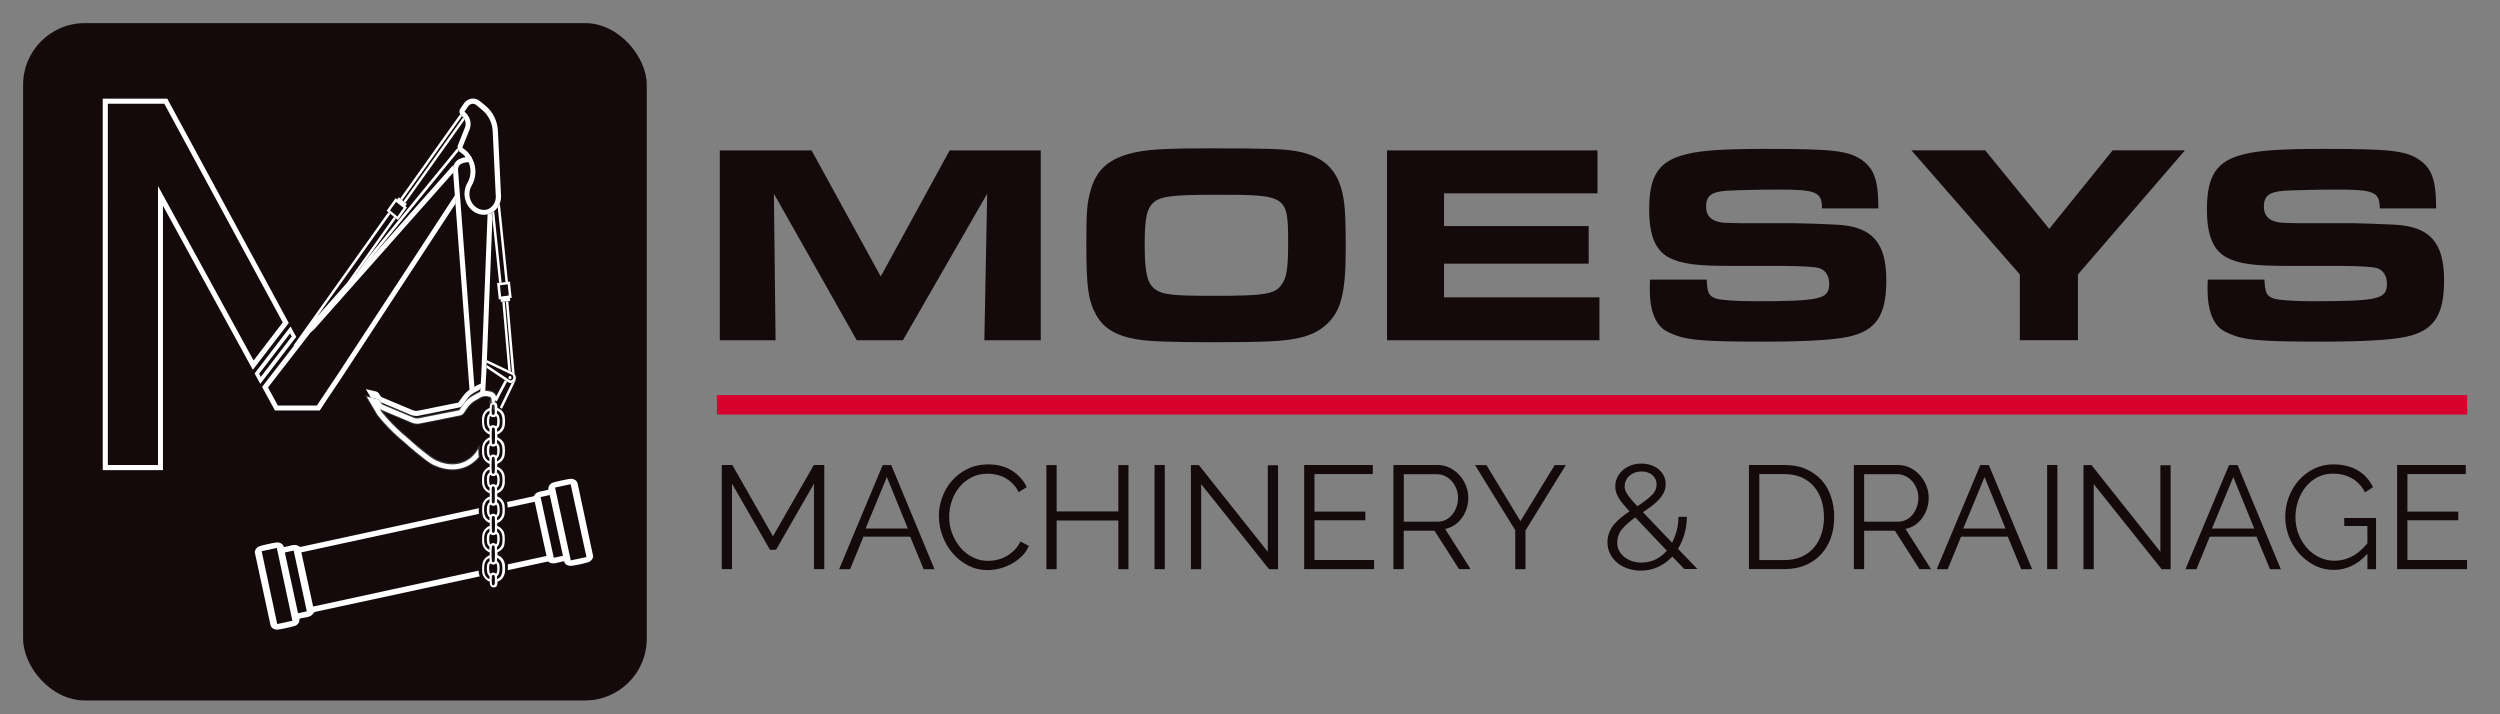 <?xml version="1.0" encoding="UTF-8"?>
<svg id="Layer_1" data-name="Layer 1" xmlns="http://www.w3.org/2000/svg" viewBox="0 0 371.08 106.01">
  <rect x="0" y="0" width="371.08" height="106.01" fill="#808080" stroke="none"/>
  <defs>
    <style>
      .cls-1 {
        fill: none;
        stroke: #d8012d;
        stroke-width: 2.88px;
      }

      .cls-1, .cls-2 {
        stroke-miterlimit: 10;
      }

      .cls-2 {
        stroke: #3a3a3a;
        stroke-width: .31px;
      }

      .cls-2, .cls-3 {
        fill: #fff;
      }

      .cls-4 {
        fill: #140a0b;
      }
    </style>
  </defs>
  <g>
    <path class="cls-4" d="M106.85,22.32h13.61l10.27,18.72,10.23-18.72h13.52v28.19h-8.37l.42-21.76-12.51,21.76h-6.85l-12.3-21.76.25,21.76h-8.28v-28.19Z"/>
    <path class="cls-4" d="M192.44,22.44c4.35.8,6.47,3.04,7.06,7.56.17,1.14.25,3.42.25,6.85,0,6.8-.72,9.55-3.13,11.54-1.69,1.44-4.06,2.11-8.16,2.28-1.52.09-5.28.13-8.03.13-6.72,0-10.14-.13-11.83-.46-3.13-.55-4.94-1.73-6-3.8-1.1-2.07-1.35-4.14-1.35-10.31,0-4.73.08-5.92.59-7.82.8-3,2.45-4.61,5.62-5.54,2.37-.68,4.94-.85,12.38-.85,8.11,0,10.61.08,12.59.42ZM171.39,29.92c-1.14.89-1.48,2.28-1.48,6.34s.34,5.66,1.39,6.55c1.14.93,2.54,1.1,9,1.1,7.4,0,8.92-.25,9.89-1.61.8-1.01,1.01-2.45,1.01-6.21,0-7.1-.13-7.18-10.69-7.18-6.3,0-8.03.21-9.13,1.01Z"/>
    <path class="cls-4" d="M253.33,41.5c.08,1.94.3,2.41,1.31,2.79.63.25,3.04.42,5.75.42,9.93,0,11.12-.3,11.12-2.62,0-1.14-.55-1.99-1.44-2.28q-.93-.3-5.37-.34h-7.78c-5.2,0-7.35-.3-9.17-1.23-2.03-1.06-2.96-3.3-2.96-7.14,0-5.07,1.44-7.23,5.49-8.2,2.28-.59,5.58-.8,11.75-.8,9.89,0,12.17.25,14.2,1.56,1.94,1.31,2.58,3.04,2.58,7.27h-8.37c0-2.45-.85-2.79-6.38-2.79-2.75,0-6.42.09-7.78.17-2.28.17-3.04.76-3.04,2.37,0,1.18.59,1.94,1.82,2.24.51.13.68.17,3.46.21h7.99c.76,0,4.56.13,6,.21,5.37.25,7.48,2.62,7.48,8.28,0,5.2-1.52,7.48-5.66,8.37-2.11.46-6.3.72-12.42.72-9.76,0-11.92-.21-14.41-1.48-1.73-.85-2.62-3-2.62-6.34,0-.25,0-.8.04-1.39h8.41Z"/>
    <path class="cls-4" d="M237.12,22.32v6.38h-22.78v4.86h21.47v5.58h-21.47v4.99h23.07v6.38h-31.53v-28.19h31.23Z"/>
    <path class="cls-4" d="M299.81,40.74l-16.1-18.43h10.95l9.51,11.66,9.42-11.66h10.73l-15.89,18.43v9.76h-8.62v-9.76Z"/>
    <path class="cls-4" d="M336.12,41.5c.08,1.94.3,2.41,1.31,2.79.63.25,3.04.42,5.75.42,9.93,0,11.12-.3,11.12-2.62,0-1.14-.55-1.99-1.44-2.28q-.93-.3-5.37-.34h-7.78c-5.2,0-7.35-.3-9.17-1.23-2.03-1.06-2.96-3.3-2.96-7.14,0-5.07,1.44-7.23,5.49-8.2,2.28-.59,5.58-.8,11.75-.8,9.89,0,12.17.25,14.2,1.56,1.94,1.31,2.58,3.04,2.58,7.27h-8.37c0-2.45-.85-2.79-6.38-2.79-2.75,0-6.42.09-7.78.17-2.28.17-3.04.76-3.04,2.37,0,1.18.59,1.94,1.82,2.24.51.13.68.17,3.46.21h7.99c.76,0,4.56.13,6,.21,5.37.25,7.48,2.62,7.48,8.28,0,5.2-1.52,7.48-5.66,8.37-2.11.46-6.3.72-12.42.72-9.76,0-11.92-.21-14.41-1.48-1.73-.85-2.62-3-2.62-6.34,0-.25,0-.8.04-1.39h8.41Z"/>
    <g>
      <path class="cls-4" d="M120.82,84.48v-12.69l-5.64,9.82h-.89l-5.64-9.82v12.69h-1.52v-15.46h1.57l6.03,10.58,6.07-10.58h1.55v15.46h-1.52Z"/>
      <path class="cls-4" d="M131.01,69.03h1.28l6.42,15.46h-1.61l-2-4.83h-6.94l-1.98,4.83h-1.63l6.47-15.46ZM134.75,78.45l-3.11-7.64-3.16,7.64h6.27Z"/>
      <path class="cls-4" d="M139.35,76.64c0-.93.16-1.85.49-2.78.33-.92.8-1.74,1.43-2.47s1.39-1.32,2.31-1.77c.91-.46,1.95-.69,3.11-.69,1.38,0,2.56.31,3.54.94s1.7,1.44,2.17,2.44l-1.2.74c-.25-.51-.55-.94-.9-1.28s-.74-.63-1.14-.85c-.41-.22-.83-.37-1.26-.47-.44-.09-.86-.14-1.28-.14-.93,0-1.75.19-2.46.57s-1.31.87-1.8,1.48c-.49.61-.85,1.3-1.1,2.06-.25.76-.37,1.53-.37,2.32,0,.86.15,1.68.45,2.46.3.78.7,1.48,1.22,2.08.51.6,1.12,1.08,1.83,1.44.7.36,1.47.53,2.3.53.44,0,.88-.05,1.34-.16.46-.11.9-.28,1.33-.52.43-.24.82-.54,1.19-.89.36-.36.67-.79.91-1.3l1.26.65c-.25.58-.6,1.09-1.05,1.53-.45.44-.95.82-1.5,1.12-.55.3-1.14.54-1.75.7s-1.22.24-1.82.24c-1.06,0-2.03-.23-2.92-.7-.89-.46-1.65-1.07-2.29-1.82-.64-.75-1.14-1.6-1.49-2.55-.36-.95-.53-1.92-.53-2.91Z"/>
      <path class="cls-4" d="M167.5,69.03v15.46h-1.5v-7.23h-9.16v7.23h-1.52v-15.46h1.52v6.88h9.16v-6.88h1.5Z"/>
      <path class="cls-4" d="M171.37,84.48v-15.46h1.52v15.46h-1.52Z"/>
      <path class="cls-4" d="M178.29,71.86v12.63h-1.52v-15.46h1.18l10.23,12.87v-12.84h1.52v15.43h-1.33l-10.08-12.63Z"/>
      <path class="cls-4" d="M203.96,83.13v1.35h-10.38v-15.46h10.19v1.35h-8.66v5.57h7.55v1.28h-7.55v5.9h8.86Z"/>
      <path class="cls-4" d="M206.83,84.48v-15.46h6.53c.67,0,1.28.14,1.84.42.56.28,1.04.65,1.45,1.11.41.46.72.98.95,1.56.23.58.34,1.17.34,1.76s-.08,1.11-.25,1.62c-.17.52-.4.98-.7,1.39-.3.41-.66.76-1.08,1.05-.42.28-.89.48-1.41.58l3.79,5.97h-1.72l-3.64-5.7h-4.57v5.7h-1.52ZM208.36,77.43h5.05c.45,0,.86-.1,1.23-.29.37-.2.69-.46.95-.79.26-.33.46-.71.61-1.13.14-.42.22-.86.22-1.33s-.08-.91-.25-1.34-.39-.8-.67-1.12c-.28-.32-.62-.57-1-.76-.38-.19-.79-.28-1.21-.28h-4.92v7.05Z"/>
      <path class="cls-4" d="M220.63,69.03l5.05,8.32,5.09-8.32h1.65l-5.99,9.71v5.75h-1.52v-5.79l-5.97-9.67h1.68Z"/>
      <path class="cls-4" d="M250.02,84.48l-1.79-1.87c-.61.65-1.31,1.16-2.1,1.53s-1.65.56-2.58.56c-.68,0-1.32-.1-1.93-.31s-1.12-.49-1.57-.86c-.44-.37-.79-.81-1.06-1.33-.26-.51-.39-1.08-.39-1.71,0-.52.09-1,.26-1.44.17-.44.41-.84.72-1.21s.65-.71,1.05-1.03.81-.62,1.24-.91c-.39-.42-.72-.8-.99-1.13-.27-.33-.49-.64-.65-.93-.17-.28-.29-.55-.36-.82-.07-.26-.11-.53-.11-.81,0-.48.1-.93.29-1.34.2-.41.47-.77.82-1.08.35-.3.76-.54,1.23-.72.47-.17.98-.26,1.54-.26.51,0,.98.07,1.41.22s.82.35,1.14.62.58.59.77.97c.19.38.28.79.28,1.24s-.09.86-.27,1.23-.42.72-.73,1.06c-.3.33-.66.65-1.07.96-.41.31-.84.61-1.31.91l4.33,4.53c.29-.55.52-1.15.69-1.8.17-.65.25-1.32.25-2.04h1.26c-.01.9-.13,1.75-.36,2.55s-.55,1.53-.97,2.2l2.9,3h-1.96ZM243.71,83.5c.74,0,1.42-.16,2.05-.47.62-.31,1.18-.74,1.65-1.29l-4.68-4.94c-.77.54-1.41,1.1-1.92,1.69-.51.59-.76,1.27-.76,2.06,0,.48.1.9.32,1.27.21.37.49.68.84.94.35.25.74.44,1.18.57s.88.18,1.33.18ZM241.14,72.18c0,.17.03.35.08.52s.15.37.29.6c.14.23.34.49.58.78.24.3.56.65.95,1.06.84-.55,1.53-1.07,2.06-1.56s.79-1.04.79-1.67c0-.57-.21-1.03-.63-1.39-.42-.36-.96-.54-1.61-.54-.36,0-.7.06-1,.17-.31.12-.57.28-.79.48-.23.2-.4.44-.52.7-.12.26-.18.54-.18.85Z"/>
      <path class="cls-4" d="M259.6,84.48v-15.46h5.25c1.23,0,2.31.2,3.23.61.92.41,1.69.96,2.31,1.65s1.08,1.51,1.39,2.45c.31.94.47,1.93.47,2.99,0,1.18-.17,2.24-.52,3.19s-.85,1.76-1.49,2.44c-.65.67-1.42,1.2-2.33,1.57-.91.37-1.93.55-3.06.55h-5.25ZM270.73,76.73c0-.93-.13-1.78-.39-2.56-.26-.78-.64-1.45-1.14-2.01s-1.11-1-1.84-1.32c-.73-.31-1.56-.47-2.5-.47h-3.72v12.76h3.72c.96,0,1.8-.16,2.54-.49.73-.33,1.35-.78,1.84-1.35.49-.57.87-1.25,1.12-2.02.25-.78.38-1.62.38-2.54Z"/>
      <path class="cls-4" d="M275.17,84.48v-15.46h6.53c.67,0,1.28.14,1.84.42.56.28,1.04.65,1.45,1.11.41.46.72.98.95,1.56.23.58.34,1.17.34,1.76s-.08,1.11-.25,1.62c-.17.52-.4.98-.7,1.39-.3.41-.66.76-1.08,1.05-.42.28-.89.48-1.41.58l3.79,5.97h-1.72l-3.64-5.7h-4.57v5.7h-1.52ZM276.69,77.43h5.05c.45,0,.86-.1,1.23-.29.37-.2.69-.46.95-.79.26-.33.46-.71.61-1.13.14-.42.22-.86.22-1.33s-.08-.91-.25-1.34-.39-.8-.67-1.12c-.28-.32-.62-.57-1-.76-.38-.19-.79-.28-1.21-.28h-4.92v7.05Z"/>
      <path class="cls-4" d="M293.93,69.03h1.28l6.42,15.46h-1.61l-2-4.83h-6.94l-1.98,4.83h-1.63l6.47-15.46ZM297.68,78.45l-3.11-7.64-3.16,7.64h6.27Z"/>
      <path class="cls-4" d="M303.86,84.48v-15.46h1.52v15.46h-1.52Z"/>
      <path class="cls-4" d="M310.78,71.86v12.63h-1.52v-15.46h1.18l10.23,12.87v-12.84h1.52v15.43h-1.33l-10.08-12.63Z"/>
      <path class="cls-4" d="M330.85,69.03h1.28l6.42,15.46h-1.61l-2-4.83h-6.94l-1.98,4.83h-1.63l6.47-15.46ZM334.6,78.45l-3.11-7.64-3.16,7.64h6.27Z"/>
      <path class="cls-4" d="M351.38,82.22c-1.44,1.58-3.09,2.37-4.96,2.37-1.05,0-2.01-.23-2.88-.68-.88-.45-1.64-1.05-2.29-1.78-.65-.74-1.15-1.58-1.51-2.51-.36-.94-.54-1.9-.54-2.88s.18-2.02.53-2.96c.36-.94.85-1.77,1.49-2.49.64-.72,1.39-1.29,2.26-1.72.87-.43,1.82-.64,2.85-.64.75,0,1.44.08,2.07.25s1.18.4,1.67.7c.49.3.91.65,1.26,1.07.36.41.66.87.9,1.36l-1.18.78c-.51-.96-1.17-1.66-1.98-2.11-.81-.45-1.73-.68-2.76-.68-.86,0-1.63.18-2.32.54-.69.36-1.28.85-1.76,1.45-.49.6-.86,1.29-1.12,2.07-.26.78-.39,1.58-.39,2.41,0,.87.15,1.7.45,2.48.3.78.71,1.47,1.23,2.06s1.14,1.06,1.84,1.4c.7.35,1.47.52,2.3.52.89,0,1.73-.21,2.54-.62.81-.41,1.58-1.07,2.32-1.97v-2.57h-3.44v-1.18h4.72v7.6h-1.28v-2.26Z"/>
      <path class="cls-4" d="M366.19,83.13v1.35h-10.38v-15.46h10.19v1.35h-8.66v5.57h7.55v1.28h-7.55v5.9h8.86Z"/>
    </g>
    <line class="cls-1" x1="106.41" y1="60.09" x2="366.21" y2="60.09"/>
  </g>
  <rect class="cls-4" x="3.43" y="3.43" width="92.57" height="100.54" rx="9.16" ry="9.16"/>
  <path class="cls-2" d="M69.37,69.17c-1.42.69-3.14.66-4.83-.1-.09-.04-.19-.09-.27-.12-.66-.35-1.34-.9-2.52-1.86-.59-.47-1.15-.97-1.7-1.47-1.11-.9-2.17-1.92-3.13-3.01-.31-.35-.6-.69-.87-1.04l-1.6-2.7.59.14.94.22c.19.05.35.17.45.34l.07.12.05.09c.09.16.22.27.37.34l4.53,1.9c.22.09.49.11.74.06l5.99-1.19.7-.97c.34-.46.76-.85,1.26-1.14l.8-.45s0-.01.01-.01c.3-.16.61-.26.94-.3.26-.01.52,0,.77.06l.09.02.17.05s.02.01.05.01c.19.06.34.17.46.32.04.05.07.11.11.16h0c.12.22.15.5.09.77l-.3,1.22s-.02-.01-.04-.01c0-.36-.01-.76-.44-.85-.02-.01-.06-.01-.09-.01l.05-.2.09-.32c.04-.17-.04-.34-.19-.37l-.15-.04-.1-.02c-.39-.1-.8-.05-1.17.16l-.16.1-.62.35c-.4.24-.76.55-1.04.92l-.65.94c-.12.17-.31.29-.51.34l-5.99,1.2c-.39.07-.8.04-1.16-.11l-2.25-.95-.15-.06-.97-.4h-.01s-1.15-.5-1.15-.5c-.09-.04-.16-.07-.25-.12l.27.46c.19.21.39.47.6.71.07.09.15.17.21.25.95,1.06,1.97,2.05,3.07,2.93.55.51,1.11,1,1.67,1.46,1.31,1.06,1.96,1.58,2.63,1.88,1.49.67,2.97.71,4.21.1.91-.44,1.53-1.15,1.97-1.87-.01.25-.02.59,0,.81.01.12.02.25.06.37-.44.54-1,1.02-1.71,1.37Z"/>
  <path class="cls-3" d="M24.39,15.4l17.58,32.46-4.33,5.65-12.78-23.34-1.41-2.57v41.42h-7.44V15.4h8.39M24.83,14.65h-9.58v55.13h8.94V30.54l13.34,24.35,5.33-6.95L24.83,14.65h0Z"/>
  <g>
    <polyline class="cls-3" points="67.97 22.2 53.05 40.45 53.03 40.48 51.74 42.07"/>
    <path class="cls-3" d="M68.08,22.39l-16.18,19.81-.05-.04-.11-.08-.16-.14,3.22-3.93.04-.06,13.06-15.98c0,.08.02.17.06.24.02.07.05.13.11.19Z"/>
  </g>
  <g>
    <path class="cls-3" d="M73.35,31.35c-.07.06-.14.11-.22.15-.04.04-.09.06-.13.08l.1.96h0s.98,9.44.98,9.44l.37-.04-1.1-10.59ZM73.35,31.35c-.07.06-.14.11-.22.15-.04.04-.09.06-.13.08l.1.96h0s.98,9.44.98,9.44l.37-.04-1.1-10.59ZM74.19,30.16c-.07.22-.18.43-.31.61l1.15,11.1.37-.04-1.21-11.67Z"/>
    <path class="cls-3" d="M75.46,44.69l-.38.05.91,10.48v.02s.03,0,.05,0h.04s.04.04.04.04c.07.03.13.07.18.12.03.03.07.06.09.09h0l-.94-10.79h0ZM74.93,44.76l-.37.04.88,10.15.39.18-.9-10.37h0Z"/>
    <path class="cls-3" d="M75.69,41.79l-.29.04-.37.04-.59.07-.38.04-.28.04.26,2.42.26-.03.05.41.21-.02.37-.05.16-.02.38-.04.26-.03-.04-.42.26-.03-.26-2.42h0ZM74.38,44.02l-.05-.51-.07-.62-.05-.54.29-.04.58-.07.28-.04.05.54.07.63.05.5h-.13s-.12.03-.12.03l-.26.03-.16.02-.22.03-.15.02-.11.02h0Z"/>
  </g>
  <g>
    <path d="M72.99,31.58l.1.96.04-1.04s-.09.06-.13.08Z"/>
    <path class="cls-3" d="M73.13,31.5s-.09.06-.13.08l.1.96.04-1.04h0Z"/>
  </g>
  <path class="cls-3" d="M72.99,31.58c-.2.11-.41.19-.62.25l-.83,21.34-.04.96-.07,1.67-.17,2.55c.06-.01.11-.02.17-.02.14,0,.27.03.39.08h0c.06.02.12.06.18.1l.22-3.9v-.45s.03-.31.03-.31l.02-.4h0s.81-20.89.81-20.89h0s-.1-.97-.1-.97h0Z"/>
  <path class="cls-3" d="M69.63,23.28c-.18,0-.36.02-.54.05-.31.04-.61.13-.91.27-.38.18-.67.5-.81.89h0c-.08.2-.13.43-.13.66,0,.05,0,.09,0,.14l.02.34.25,3.34.09,1.23h0s1.96,25.96,1.96,25.96l.08,1.01.09,1.09c.19-.28.42-.52.7-.7l-.08-.99-.06-.78-2-26.61-.1-1.23-.2-2.71c0-.07,0-.13,0-.2.04-.33.22-.61.49-.74,0,0,0,0,.02,0,.32-.14.66-.22,1.01-.23.04,0,.07,0,.11,0,.25,0,.48.03.71.1l-.36-.82c-.11-.02-.23-.02-.35-.02h0Z"/>
  <g>
    <g>
      <path d="M58.47,32.2l-6.95,9.76-4.42,4.98,10.82-15.19-.29-.24-14.05,19.75.3.22,2.11-2.71,5.45-6.13.37-.44,6.94-9.76-.28-.24Z"/>
      <polygon class="cls-3" points="57.63 31.51 43.58 51.25 43.88 51.47 45.99 48.76 51.44 42.63 51.81 42.19 58.76 32.44 58.47 32.2 51.52 41.96 47.11 46.94 57.93 31.75 57.63 31.51 57.63 31.51"/>
    </g>
    <path class="cls-3" d="M68.74,17.42l-8.86,12.45.29.24,8.8-12.35c-.06-.12-.13-.23-.22-.34ZM68.52,17.21c-.1-.07-.16-.15-.22-.25l-8.9,12.51.29.24,8.87-12.46s-.03-.02-.04-.04ZM68.74,17.42l-8.86,12.45.29.24,8.8-12.35c-.06-.12-.13-.23-.22-.34ZM68.74,17.42l-8.86,12.45.29.24,8.8-12.35c-.06-.12-.13-.23-.22-.34ZM68.74,17.42l-8.86,12.45.29.24,8.8-12.35c-.06-.12-.13-.23-.22-.34Z"/>
    <g>
      <polygon points="59.24 29.85 59.25 29.84 59.88 30.36 59.87 30.37 59.24 29.85"/>
      <path class="cls-3" d="M59.18,29.29l-.23.32-.23-.2-1.33,1.87.25.21.29.24.55.45.29.24.29.24,1.34-1.87-.23-.2.22-.31-.22-.18-.29-.24-.19-.16-.29-.24-.22-.18h0ZM58.98,32.14l-.29-.25-.55-.45-.25-.21.29-.41.33-.46.28-.39.16.13.08.05.22.18.2.16.22.18.08.05.16.13-.28.39-.33.46-.29.42h0Z"/>
    </g>
  </g>
  <path class="cls-3" d="M67.37,24.49s-.05.04-.08.05c-.11.08-.21.16-.3.27l-8.71,9.82-2.52,2.84-.02.03-.05.05-2.84,3.2h-.01s-.37.44-.37.44l-.08.08-.32.37h0s-.34.39-.34.39l-.05.05-.37.41-4.87,5.5-.17.19h0s-.77.73-.77.73c-.61.79-1.22,1.58-1.84,2.37-1.58,2.04-3.17,4.08-4.75,6.13.04.08.08.17.12.26l1.78,3.26h6.65l.46-.7h0s.64-.97.64-.97l.15-.23.68-1.01,1.23-1.84,11.89-18.16,5.12-7.82h0s-.09-1.24-.09-1.24l-.15.23-.39.59-5.11,7.83-11.89,18.15-1.24,1.84-.68,1.02-.15.23-.64.96-.13.2-.12.18h-5.8l-1.46-2.68,4.46-5.75,1.8-2.33.73-.68.02-.02h0s.01-.03.01-.03l.02-.02.17-.19,4.88-5.5.37-.41.37-.42h0v-.02s.34-.37.34-.37l5.9-6.65,8.43-9.5-.02-.34s0-.09,0-.14c0-.23.05-.46.13-.66h0Z"/>
  <path class="cls-3" d="M70.19,14.63c-.07,0-.14,0-.21.01-.44.07-.83.31-1.1.69l-.55.79c-.17.25-.18.58-.03.83.05.1.12.18.22.25.02.01.03.02.05.04.07.05.13.11.18.17.1.11.17.22.23.34.17.37.19.8.03,1.2l-1.04,2.59c-.05.13-.07.27-.04.41h0c0,.09.02.17.06.25.02.07.05.13.11.19.04.08.12.15.21.2.31.2.59.45.8.74.09.12.19.26.28.42.06.1.11.19.15.28.19.43.29.91.3,1.38,0,.6-.14,1.2-.46,1.74-.17.28-.28.58-.35.89-.16.65-.1,1.35.17,1.99.38.9,1.11,1.55,2.01,1.78.2.05.41.07.62.07.19,0,.38-.02.56-.07.22-.05.43-.13.62-.25.04-.02.09-.04.13-.08.07-.04.15-.09.22-.15,0,0,.02,0,.02-.02.19-.16.37-.35.51-.56.13-.19.23-.4.31-.61.13-.35.19-.71.17-1.09l-.46-9.61c-.07-1.46-.73-2.83-1.83-3.73l-.86-.71c-.3-.25-.65-.37-1.02-.37h0ZM71.8,31.15c-.14,0-.28-.02-.42-.05-.67-.17-1.22-.67-1.51-1.35-.3-.72-.25-1.54.14-2.2.61-1.04.71-2.29.35-3.38l-.02-.03-.36-.82c-.32-.54-.75-1.01-1.3-1.35-.03-.02-.05-.08-.03-.12l.11-.28h0s.25-.64.25-.64l.26-.63h0s.42-1.05.42-1.05c.29-.72.18-1.53-.26-2.15-.07-.1-.15-.21-.25-.3-.05-.06-.11-.12-.18-.17-.01-.02-.04-.04-.06-.05l.54-.78h0c.14-.22.35-.35.59-.39.04,0,.07,0,.11,0,.19,0,.38.07.54.2l.85.71c.94.77,1.51,1.93,1.56,3.19l.39,8.2.02.38.05,1.02c.02.47-.1.92-.37,1.28-.01.04-.05.07-.07.1-.08.1-.17.19-.27.27t-.01.02c-.15.12-.32.22-.49.28-.19.08-.39.11-.6.11h0Z"/>
  <path class="cls-3" d="M75.86,55.56v.04s.02-.01.04-.01l-.04-.02ZM76.2,55.9c.02.07.04.16.02.25.04-.09.02-.17-.02-.25ZM76.55,55.79c.06.21.04.45-.07.65-.12.22-.31.36-.52.39h-.01l-1.76,3.64.32.21,2.02-4.21c.09-.22.11-.46.02-.69Z"/>
  <path class="cls-3" d="M76.47,56.44c-.12.22-.31.36-.53.39h0s-.08.02-.13.02c-.14,0-.28-.04-.4-.12l-.15-.1-.31-.21-2.71-1.81v-.45s2.89,1.92,2.89,1.92l.31.21.13.08.04.03h0c.06.04.12.07.19.07.11,0,.2-.04.27-.13.02-.02.04-.05.06-.08h0c.07-.12.08-.26.04-.39h0s-.02-.06-.04-.09c0,0,0-.02,0-.02-.02-.03-.04-.06-.07-.08,0-.02-.02-.02-.04-.03-.02-.02-.04-.03-.07-.04h-.02s-.08-.04-.08-.04l-.35-.17-.04-.02-3.21-1.53.02-.4,3.16,1.51.39.18.17.08.04.02h.04s.04.04.04.04c.07.03.13.07.18.12.03.03.07.06.09.09h0s.04.07.06.1c.04.07.07.13.09.21.06.21.04.44-.08.64Z"/>
  <g>
    <path d="M75.92,56.15s0,.02,0,.02c-.02.04-.04.07-.08.08h0s-.08.04-.13.04c-.04,0-.07-.02-.11-.04-.11-.07-.15-.22-.09-.34.02-.04.04-.07.08-.08.04-.03.08-.04.13-.04,0,0,.02,0,.03,0,.03,0,.06.02.09.03.02.01.03.02.05.04,0,0,.01.02.01.02.05.08.07.17.03.26Z"/>
    <path class="cls-3" d="M75.71,55.8s-.09.01-.13.04c-.03.01-.05.05-.08.08-.06.12-.02.27.09.34.04.02.08.04.11.04.04,0,.09-.02.13-.04h0s.05-.05.08-.09c0,0,0-.02,0-.02.04-.08.02-.18-.03-.26,0,0,0-.01-.01-.02-.02-.02-.03-.02-.05-.04-.03-.02-.06-.03-.09-.03,0,0-.02,0-.03,0h0Z"/>
  </g>
  <g>
    <path class="cls-3" d="M71.55,56.94c-.26.04-.52.12-.77.27l-.8.45c-.49.29-.92.67-1.26,1.14l-.7.96-5.99,1.2c-.09.02-.17.03-.26.03-.16,0-.32-.03-.47-.09l-4.53-1.9c-.16-.07-.29-.17-.37-.34l-.14-.21c-.1-.17-.25-.29-.44-.34l-1.52-.36.74,1.26.94.22c.19.05.35.17.45.34l.07.12,4.5,1.9c.25.1.51.15.77.15.13,0,.27-.01.4-.04l5.98-1.21c.21-.04.39-.15.51-.32l.66-.94c.27-.37.62-.7,1.02-.92l.96-.54.23-.83h0Z"/>
    <g>
      <path class="cls-3" d="M68.01,69.21c.42-.08.82-.21,1.2-.4.29-.14.56-.3.81-.5-.25.2-.53.37-.82.51-.38.18-.78.31-1.2.38ZM64.42,68.6c-.3-.16-.62-.37-1.01-.67.44.33.79.56,1.15.74l-.15-.07ZM60.3,65.33c-.49-.4-.97-.82-1.44-1.26.47.44.95.86,1.44,1.25.07.06.13.12.2.19l-.2-.18ZM61.93,62.49c-.22,0-.43-.04-.63-.12l-1.73-.73,1.73.72c.2.08.41.12.62.12.11,0,.22-.01.33-.03l5.61-1.11-5.62,1.12c-.1.02-.21.03-.32.03ZM56.5,61.53c.05.06.14.18.15.18-.05-.06-.1-.12-.15-.18ZM58,60.98l-.07-.03.77.32-.71-.29ZM68.87,60.57l-.35.51s-.04.05-.06.07l.41-.58ZM55.36,59.67l-.14-.23.66.16c.08.02.17.09.22.17l.12.2c.09.16.21.3.37.4,0,0-1.23-.7-1.23-.7ZM69.7,59.56c.17-.16.36-.3.57-.42-.2.13-.39.27-.57.42ZM70.95,58.76l-.18.1.18-.1ZM72.87,58.54s.03,0,.03.01h-.03ZM72.56,58.46c-.16-.04-.32-.06-.48-.06-.14,0-.29.02-.43.05.09-.02.18-.04.27-.05h.13c.19,0,.36.02.51.05l.26.08-.27-.07Z"/>
      <path class="cls-3" d="M74.94,56.42l-1.31,2.45c-.01-.07-.05-.14-.09-.2h0c-.04-.06-.07-.12-.11-.17-.12-.15-.27-.26-.46-.32-.02,0-.04-.01-.05-.01l-.17-.05-.09-.02c-.19-.05-.39-.07-.6-.07-.06,0-.12,0-.18,0-.32.04-.64.14-.94.3-.01,0-.01.01-.01.01l-.8.45c-.5.29-.92.67-1.26,1.14l-.7.97-5.99,1.19c-.09.02-.17.03-.26.03-.17,0-.33-.03-.48-.09l-4.53-1.9c-.15-.06-.29-.17-.37-.34l-.05-.09-.07-.12c-.1-.16-.26-.29-.45-.34l-.94-.22-.59-.14,1.6,2.7c.27.35.56.69.87,1.04.96,1.09,2.02,2.11,3.13,3.01.55.5,1.11,1,1.7,1.47,1.19.96,1.86,1.51,2.52,1.86.09.04.19.09.27.12.88.4,1.77.59,2.62.59.78,0,1.53-.17,2.21-.49.71-.35,1.27-.84,1.71-1.37-.04-.12-.05-.25-.06-.37-.02-.22-.01-.56,0-.81-.44.72-1.06,1.44-1.97,1.87-.58.29-1.23.43-1.9.43-.75,0-1.53-.18-2.31-.53-.67-.3-1.32-.82-2.63-1.88-.56-.46-1.12-.95-1.67-1.46-1.1-.89-2.12-1.87-3.07-2.93-.06-.07-.14-.16-.21-.25-.21-.24-.41-.5-.6-.71l-.27-.46c.09.05.16.09.25.12l1.15.49h.01s.97.41.97.41l.15.06,2.25.95c.24.1.5.15.77.15.13,0,.26-.01.39-.04l5.99-1.2c.2-.05.39-.16.51-.34l.65-.94c.27-.37.64-.69,1.04-.92l.62-.35.16-.1c.25-.14.52-.21.79-.21.13,0,.26.02.39.05l.1.02.15.04s.05.02.07.03c.21.12.18.48.18.52.06-.02.16-.05.28-.05.02,0,.04,0,.05,0,.22.01.38.11.44.16.51-.97,1.02-1.95,1.52-2.92l-.32-.2h0Z"/>
    </g>
  </g>
  <path class="cls-3" d="M43.05,49.49l.25.46-4.59,6-.25-.47,4.6-6M43.13,48.46l-5.34,6.97.84,1.55,5.34-6.98-.84-1.54h0Z"/>
  <path class="cls-3" d="M74.83,80.96c.14-.44.14-1.42,0-1.87-.16-.47-.56-.85-1.02-1.04l-.02-.41c.54-.19.96-.65,1.09-1.21.05-.24.07-.62.05-.99,0-.31-.05-.61-.12-.81h-.01c-.17-.44-.52-.77-.95-.92-.01,0-.02-.01-.04-.01,0-.07,0-.14-.01-.21h0c.01-.09.01-.17.01-.26.65-.2,1.07-.84,1.12-1.5.02-.35.02-.91-.05-1.24-.11-.54-.54-1.04-1.07-1.2v-.44c.47-.16.87-.56,1.04-1.04.14-.44.14-1.42,0-1.87-.16-.47-.56-.85-1.02-1.04l-.02-.41c.54-.19.96-.65,1.09-1.21.1-.45.09-1.37-.07-1.8-.17-.42-.54-.77-.96-.92-.01,0-.02-.01-.04-.01,0-.3-.01-.62-.25-.77-.05-.04-.11-.06-.19-.07-.02-.01-.06-.01-.09-.01-.21-.01-.36.06-.47.2-.12.16-.16.42-.14.66-.5.15-.91.6-1.06,1.09-.14.46-.12,1.46.06,1.91.07.19.19.36.34.51.11.12.25.22.39.3.09.05.17.1.27.12v.42s-.05.01-.06.02c-.17.06-.34.16-.47.29-.35.29-.56.72-.6,1.21v.09c-.01.25-.02.59,0,.81.01.12.02.25.06.37.15.54.54.97,1.06,1.16v.41c-.52.19-.95.65-1.07,1.21-.07.34-.07.94-.05,1.29.06.64.51,1.25,1.14,1.45-.01.07-.01.16,0,.24-.01.07-.01.16,0,.24-.5.15-.91.6-1.06,1.09-.04.14-.06.34-.07.55-.02.27-.01.57.02.85.02.2.06.37.11.51.07.19.19.36.34.51.11.12.25.22.39.3.09.05.17.1.27.12v.42s-.05.01-.06.02c-.17.06-.34.16-.47.29-.35.29-.56.72-.6,1.21v.09c-.01.25-.02.59,0,.81.01.12.02.25.06.37.15.54.54.97,1.06,1.16v.41c-.52.19-.95.65-1.07,1.21-.05.25-.07.65-.06.97,0,.11,0,.22.01.31.01.19.06.36.14.52.2.42.55.79,1,.92-.06.46.16.97.71.84.42-.09.42-.49.42-.84.65-.2,1.07-.84,1.12-1.5,0-.04.01-.09,0-.14.02-.26.01-.59-.01-.86-.01-.09-.02-.17-.04-.24-.11-.54-.54-1.04-1.07-1.2v-.44c.47-.16.87-.56,1.04-1.04ZM73.37,76.29c-.15-.06-.31-.05-.46.06-.04.01-.06.04-.1.07-.07.02-.14-.2-.16-.31-.01-.04-.02-.06-.02-.07v-.1c-.01-.21,0-.64.06-.87.02-.1.05-.16.1-.17.02.02.05.04.07.05.04.02.07.05.11.06.05.04.11.05.16.05.17.04.36,0,.49-.15h.01s.09.07.11.1c.06.12.09.4.09.67,0,.24-.02.47-.07.59-.01.04-.07.16-.1.16-.09-.07-.19-.12-.29-.14ZM73.44,78.82c-.02.14-.05.27-.22.27s-.2-.16-.21-.3c-.01-.16-.02-.37-.02-.62-.02-.47-.01-1.02.02-1.32,0-.09.04-.21.14-.25.06-.02.12-.01.16.01.09.04.11.15.14.26.04.47.04,1.47,0,1.95ZM73.44,73.46s.01.11,0,.19c0,.11.01.25.01.37,0,.19-.01.37-.02.47-.02.16-.14.24-.24.24-.06-.01-.12-.05-.16-.14-.02-.06-.04-.26-.04-.49v-.27c0-.12,0-.24.01-.29v-.06c-.01-.12-.02-.36-.02-.6,0-.19.01-.36.02-.46.01-.07.05-.2.14-.22.21-.06.27.1.3.27,0,.09.01.25.01.41,0,.2,0,.41-.02.55t.01.02ZM74.43,74.69c.11.24.15.52.16.82,0,.19-.01.37-.02.55-.02.49-.3,1-.79,1.17v-.45s.22-.21.27-.31c.09-.19.14-.54.12-.87-.01-.32-.06-.64-.17-.82-.01-.01-.01-.02-.02-.04-.04-.06-.2-.2-.2-.21v-.45c.32.12.52.35.65.61ZM74.57,70.85c.05.75.04,1.66-.79,1.98v-.45s.15-.14.17-.17c.29-.4.3-1.51.01-1.9-.02-.04-.19-.17-.19-.19v-.45c.49.19.76.66.79,1.17ZM74.57,67.28c-.02.52-.3.97-.79,1.2v-.47s.1-.06.12-.09c.32-.41.37-1.51.1-1.93-.05-.06-.22-.2-.22-.21v-.49c.81.37.84,1.22.79,2ZM73.78,60.94c.82.32.85,1.22.79,1.98-.02.49-.3,1-.79,1.17v-.45s.22-.21.27-.31c.19-.39.17-1.37-.07-1.73-.04-.06-.2-.2-.2-.21v-.45ZM72.99,60.69c0-.12,0-.24.01-.29.01-.14.01-.34.16-.36h.02c.17-.02.22.12.25.27,0,.05.01.11,0,.19.01.27.01.67-.01.85-.02.16-.14.24-.24.24-.06-.01-.12-.05-.16-.14-.02-.06-.04-.26-.04-.49v-.27ZM72.78,61.75s.05.04.07.05c.07.06.17.11.27.11.17.04.36,0,.49-.15h.01s.09.07.11.1c.11.22.11,1.04.01,1.26-.01.04-.07.16-.1.16-.09-.07-.19-.12-.29-.14-.15-.06-.31-.05-.46.06-.04.01-.06.04-.1.07-.07.02-.14-.2-.16-.31-.01-.04-.02-.06-.02-.07-.01-.17-.02-1.11.16-1.15ZM73.44,65.68c-.02.14-.05.27-.22.27s-.2-.16-.21-.3c-.01-.16-.02-.37-.02-.62-.02-.47-.01-1.02.02-1.32,0-.09.04-.21.14-.25.06-.02.12-.01.16.01.09.04.11.15.14.26.04.47.04,1.47,0,1.95ZM72.46,64c-.17-.11-.3-.25-.39-.41-.24-.41-.24-.96-.2-1.45.04-.47.26-.95.7-1.15.02-.02.06-.04.09-.05v.45s-.16.15-.2.21c-.02.02-.04.06-.05.1-.11.22-.15.55-.15.87.01.36.09.7.22.9l.06.06s.11.1.11.11v.45c-.07-.02-.14-.06-.2-.1ZM72.68,66.28s.06-.14.11-.15c.2.14.39.22.65.12.15-.06.22-.25.32.05.07.2.07.96,0,1.16-.1.29-.17.12-.34.05-.25-.1-.44-.04-.61.15-.05-.04-.09-.07-.11-.12-.11-.21-.11-1.04-.02-1.26ZM73.44,70.06c-.05.35-.4.35-.44,0-.05-.44-.05-1.52,0-1.97.01-.21.2-.39.36-.21.04.04.06.17.07.24.04.46.05,1.5,0,1.95ZM71.88,67.31s-.01-.09-.01-.14c-.02-.22-.01-.45,0-.67.04-.46.24-.86.62-1.1h0s.1-.09.16-.11v.49s-.19.16-.25.27c-.09.15-.14.39-.14.66-.02.41.04.86.17,1.07.05.07.21.21.21.22v.47c-.52-.24-.72-.69-.77-1.17ZM72.78,70.49c.26.21.6.26.85,0,.04-.01.09.09.11.11.11.22.11,1.01.02,1.24-.02.04-.09.17-.11.19-.21-.17-.47-.25-.74-.1-.07.04-.09.16-.17.05-.15-.21-.14-.81-.12-1.07.01-.15.06-.31.16-.41ZM71.87,71.66c-.05-.76-.02-1.67.79-1.98v.45s-.24.22-.29.35c-.16.37-.15,1.35.09,1.7.04.05.2.2.2.21v.45c-.49-.17-.75-.67-.79-1.17ZM72.46,77.14c-.17-.11-.3-.25-.39-.41-.11-.19-.16-.4-.19-.62-.04-.27-.04-.56-.01-.82v-.04c.05-.46.27-.91.7-1.11.02-.02.06-.04.09-.05v.45s-.16.15-.2.21c-.02.02-.04.06-.05.1-.05.09-.07.2-.1.31-.04.17-.05.36-.05.56,0,.1.01.21.02.3.04.25.1.46.2.6l.06.06s.11.1.11.11v.45c-.07-.02-.14-.06-.2-.1ZM72.68,79.42s.06-.14.11-.15c.2.14.39.22.65.12.15-.06.22-.25.32.05.07.2.07.96,0,1.16-.1.29-.17.12-.34.05-.25-.1-.44-.04-.61.15-.05-.04-.09-.07-.11-.12-.11-.21-.11-1.04-.02-1.26ZM73.44,83.2c-.05.35-.4.35-.44,0-.05-.44-.05-1.52,0-1.97.01-.21.2-.39.36-.21.04.04.06.17.07.24.04.46.05,1.5,0,1.95ZM71.88,80.45s-.01-.09-.01-.14c-.02-.22-.01-.45,0-.67.04-.46.24-.86.62-1.1h0s.1-.09.16-.11v.49s-.19.16-.25.27c-.09.15-.14.39-.14.66-.02.41.04.86.17,1.07.05.07.21.21.21.22v.47c-.52-.24-.72-.69-.77-1.17ZM72.66,85.97c-.3-.11-.51-.34-.65-.61-.07-.17-.12-.37-.14-.56-.01-.09-.01-.17-.01-.27-.02-.69.09-1.44.8-1.71v.45s-.24.22-.29.35c-.07.17-.11.5-.11.82.01.31.06.64.17.82,0,.01.01.04.02.05.04.05.2.2.2.21v.45ZM73.43,86.65c-.04.31-.39.31-.42-.02-.02-.22-.04-.85,0-1.06.01-.07.05-.2.14-.22.21-.06.27.1.3.27.01.24.02.82-.01,1.04ZM73.65,85.16c-.06-.05-.14-.1-.2-.11-.16-.09-.35-.09-.54.01-.07.04-.09.16-.17.05-.1-.14-.14-.47-.14-.75,0-.12.01-.24.01-.32.01-.15.06-.31.16-.41.26.21.6.26.85,0,.04-.01.09.09.11.11.04.07.06.21.06.36.04.31.02.72-.04.87-.02.04-.09.17-.11.19ZM74.55,83.94s.01.04.01.05c.01.26.02.55-.01.82-.05.5-.24.95-.77,1.16v-.45s.15-.14.17-.17c.07-.1.14-.26.16-.45.06-.26.07-.59.04-.87-.02-.24-.1-.45-.19-.57-.02-.04-.19-.17-.19-.19v-.45c.47.17.75.62.77,1.12ZM73.78,81.62v-.47s.1-.06.12-.09c.32-.41.37-1.51.1-1.93-.05-.06-.22-.2-.22-.21v-.49c.81.37.84,1.22.79,2-.02.52-.3.97-.79,1.2Z"/>
  <path class="cls-3" d="M71.05,84.91c-.01-.06-.01-.14-.01-.21l-24.56,5.33-1.75-8.04,26.36-5.72c-.04-.27-.04-.56-.01-.82v-.02l-26.44,5.74c-.22.04-.31-.16-.52-.22-.57-.21-1.37.19-1.98.25-.12-.45-.57-.75-1.15-.67-.5.05-2.03.39-2.48.55-.41.14-.67.51-.7.87l2.36,10.92c.12.34.55.61.97.59.39-.01,2.31-.44,2.67-.57.45-.17.72-.66.62-1.05.57-.19,1.5-.17,1.91-.59.25-.24.12-.34.56-.46l24.31-5.24c-.07-.19-.14-.41-.15-.62ZM41.15,92.63l-2.31-10.81,2.25-.49,2.31,10.81-2.25.49ZM44.24,91.03l-1.96-9.02,1.31-.29,1.95,9.02-1.3.29Z"/>
  <path class="cls-3" d="M85.71,71.69c-.1-.36-.54-.65-.99-.62-.37.01-2.32.44-2.67.57-.49.19-.69.64-.67,1.04-.79.29-1.82.15-2.13.97l-4.01.87c.09.24.12.52.12.82l4.01-.86,1.75,8.04-5.75,1.25s.01.04.01.05c.01.26.02.54-.01.81l5.99-1.29c.62.61,1.56.07,2.38-.04.05.5.61.76,1.19.67.54-.06,1.96-.36,2.43-.54.4-.14.65-.5.69-.84l-2.33-10.92ZM82.2,82.79l-1.96-9.01,1.36-.3,1.96,9.02-1.36.29ZM84.72,83.18l-2.33-10.81,2.31-.5,2.35,10.81-2.32.5Z"/>
</svg>
